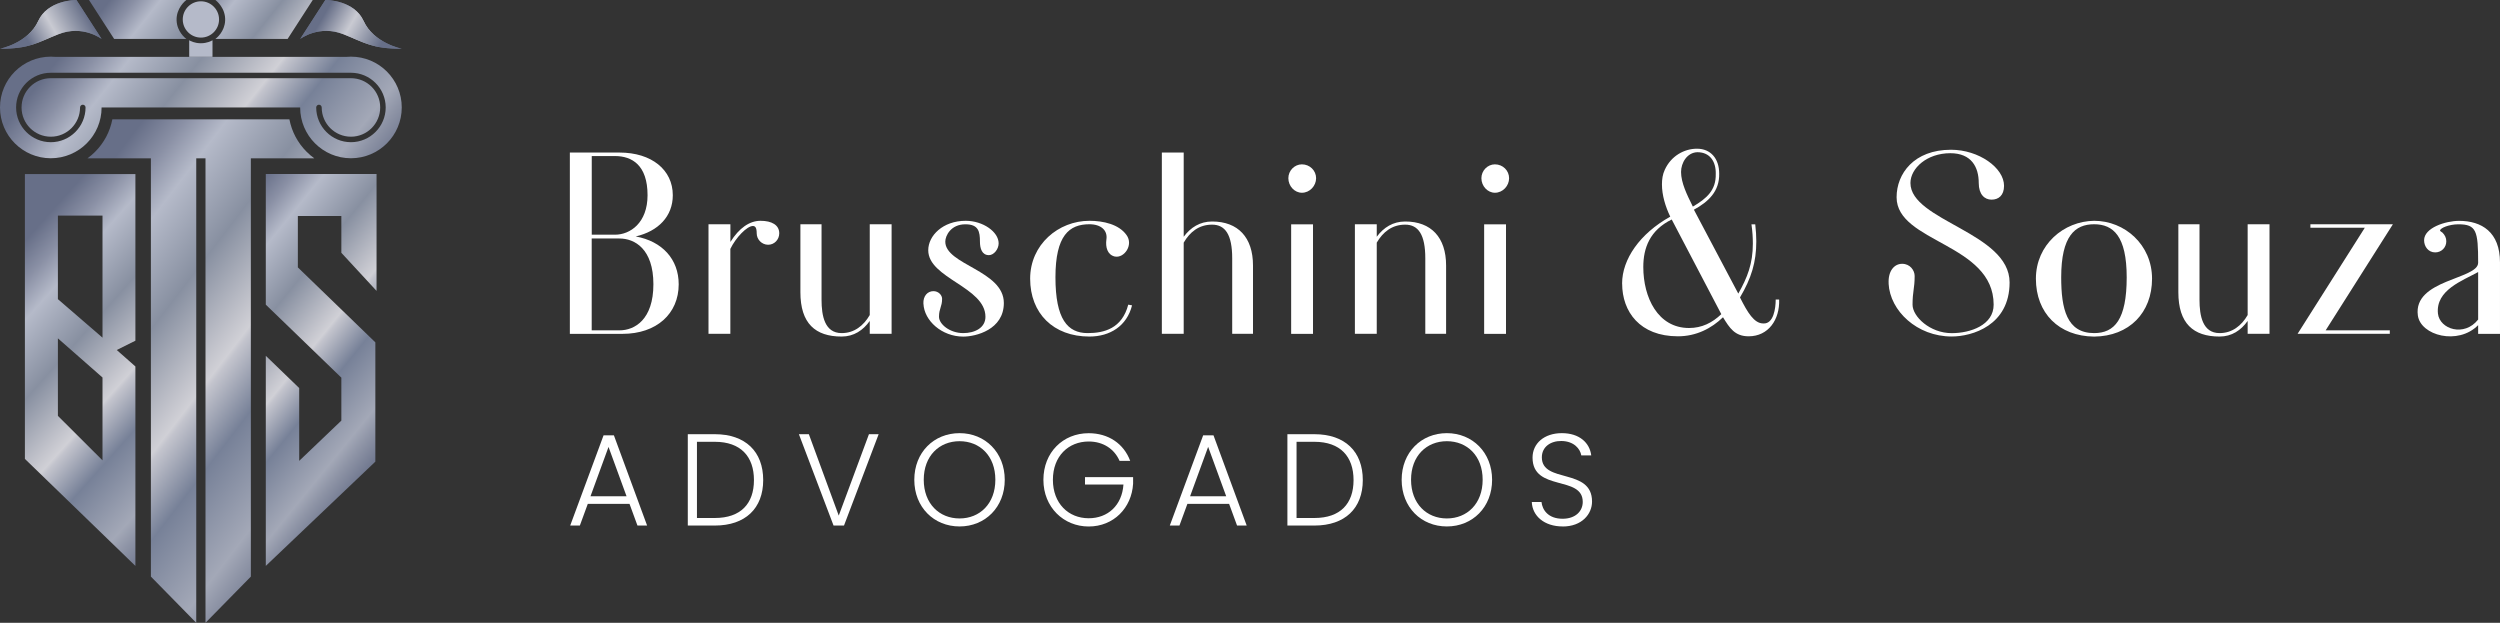 <?xml version="1.0" encoding="UTF-8"?> <svg xmlns="http://www.w3.org/2000/svg" xmlns:xlink="http://www.w3.org/1999/xlink" id="a" viewBox="0 0 500 124.56"><rect x="0" y="0" width="500" height="124.56" fill="#333333" stroke="none"/><defs><style>.u{fill:url(#j);}.v{fill:url(#p);}.w{fill:url(#m);}.x{fill:#fff;}.y{fill:url(#r);}.z{fill:url(#h);}.aa{fill:url(#t);}.ab{fill:url(#l);}.ac{fill:#b5bac9;}.ad{clip-path:url(#g);}.ae{fill:url(#f);}.af{clip-path:url(#i);}.ag{clip-path:url(#e);}.ah{clip-path:url(#n);}.ai{fill:url(#o);}.aj{fill:url(#d);}.ak{clip-path:url(#q);}.al{clip-path:url(#k);}.am{fill:url(#b);}.an{fill:none;}.ao{clip-path:url(#c);}.ap{clip-path:url(#s);}</style><linearGradient id="b" x1="1.58" y1="12.48" x2="17.67" y2="3.19" gradientUnits="userSpaceOnUse"><stop offset="0" stop-color="#676f88"></stop><stop offset=".25" stop-color="#676f88"></stop><stop offset=".5" stop-color="#c9cad2"></stop><stop offset=".69" stop-color="#8e94a6"></stop><stop offset=".82" stop-color="#676f88"></stop><stop offset="1" stop-color="#676f88"></stop></linearGradient><clipPath id="c"><path class="am" d="m15.27,0c-.37,0-5.75.07-7.62,4.2C5.64,8.63,0,9.75,0,9.75c6.01,0,7.36-1.21,11.66-2.9,4.91-1.94,8.66.94,8.66.94L15.29,0h-.02"></path></clipPath><linearGradient id="d" x1=".43" y1="10.49" x2="19.89" y2="-.74" xlink:href="#b"></linearGradient><clipPath id="e"><path class="an" d="m22.47,23.87c-.47,2.44-1.65,4.69-3.45,6.49-.48.48-.98.91-1.52,1.3h12.68v83.66l9.07,9.24V31.66h1.85v92.9l9.07-9.24V31.66h12.68c-.54-.39-1.04-.82-1.52-1.3-1.8-1.8-2.98-4.05-3.45-6.49H22.47Z"></path></clipPath><linearGradient id="f" x1="1545.7" y1="-609.3" x2="1546.55" y2="-609.3" gradientTransform="translate(-68182.65 -173041.69) rotate(90) scale(111.97)" gradientUnits="userSpaceOnUse"><stop offset="0" stop-color="#676f88"></stop><stop offset=".04" stop-color="#676f88"></stop><stop offset=".11" stop-color="#8a90a5"></stop><stop offset=".18" stop-color="#b5bac9"></stop><stop offset=".32" stop-color="#8890a1"></stop><stop offset=".45" stop-color="#c3c4cc"></stop><stop offset=".48" stop-color="#d0d0d6"></stop><stop offset=".49" stop-color="#c3c4cd"></stop><stop offset=".59" stop-color="#778198"></stop><stop offset=".74" stop-color="#a3a8b7"></stop><stop offset=".78" stop-color="#8e94a6"></stop><stop offset=".86" stop-color="#676f88"></stop><stop offset="1" stop-color="#676f88"></stop></linearGradient><clipPath id="g"><polygon class="an" points="53.16 34.8 53.16 60.93 68.27 75.53 68.27 84.12 59.84 92.17 59.84 77.61 53.16 71.16 53.16 113.18 75.07 92.33 75.07 68.47 59.57 53.48 59.57 43.2 68.27 43.2 68.27 50.56 75.31 58.18 75.31 34.8 53.16 34.8"></polygon></clipPath><linearGradient id="h" x1="1540.22" y1="-605.98" x2="1541.06" y2="-605.98" gradientTransform="translate(-48044.5 -122240.32) rotate(90) scale(79.39)" gradientUnits="userSpaceOnUse"><stop offset="0" stop-color="#676f88"></stop><stop offset=".04" stop-color="#676f88"></stop><stop offset=".11" stop-color="#8a90a5"></stop><stop offset=".18" stop-color="#b5bac9"></stop><stop offset=".32" stop-color="#8890a1"></stop><stop offset=".45" stop-color="#c3c4cc"></stop><stop offset=".48" stop-color="#d0d0d6"></stop><stop offset=".49" stop-color="#c3c4cd"></stop><stop offset=".59" stop-color="#778198"></stop><stop offset=".74" stop-color="#a3a8b7"></stop><stop offset=".78" stop-color="#8e94a6"></stop><stop offset=".86" stop-color="#676f88"></stop><stop offset="1" stop-color="#676f88"></stop></linearGradient><clipPath id="i"><path class="an" d="m11.58,83.17v-15.5l8.92,7.83v16.57l-8.92-8.9Zm0-23.34v-16.71h8.92v24.41l-8.92-7.7Zm15.5-25.02H4.98v56.97l22.1,21.4h0v-39.89l-3.73-3.29,3.73-1.86v-33.34h0Z"></path></clipPath><linearGradient id="j" x1="1542.91" y1="-606.35" x2="1543.75" y2="-606.35" gradientTransform="translate(-54410.16 -138446.26) rotate(90) scale(89.76)" gradientUnits="userSpaceOnUse"><stop offset="0" stop-color="#676f88"></stop><stop offset=".04" stop-color="#676f88"></stop><stop offset=".11" stop-color="#8a90a5"></stop><stop offset=".18" stop-color="#b5bac9"></stop><stop offset=".32" stop-color="#8890a1"></stop><stop offset=".45" stop-color="#c3c4cc"></stop><stop offset=".48" stop-color="#d0d0d6"></stop><stop offset=".49" stop-color="#c3c4cd"></stop><stop offset=".59" stop-color="#778198"></stop><stop offset=".74" stop-color="#a3a8b7"></stop><stop offset=".78" stop-color="#8e94a6"></stop><stop offset=".86" stop-color="#676f88"></stop><stop offset="1" stop-color="#676f88"></stop></linearGradient><clipPath id="k"><path class="an" d="m17.8,0l5.03,7.79h14.44c-.23-.17-1.85-1.44-1.95-3.67-.11-2.5,1.78-3.99,1.95-4.12h-19.47Z"></path></clipPath><linearGradient id="l" x1="1536.74" y1="-604.52" x2="1537.58" y2="-604.52" gradientTransform="translate(-40808.04 -103812.42) rotate(90) scale(67.55)" gradientUnits="userSpaceOnUse"><stop offset="0" stop-color="#676f88"></stop><stop offset=".04" stop-color="#676f88"></stop><stop offset=".11" stop-color="#8a90a5"></stop><stop offset=".18" stop-color="#b5bac9"></stop><stop offset=".32" stop-color="#8890a1"></stop><stop offset=".45" stop-color="#c3c4cc"></stop><stop offset=".48" stop-color="#d0d0d6"></stop><stop offset=".49" stop-color="#c3c4cd"></stop><stop offset=".59" stop-color="#778198"></stop><stop offset=".74" stop-color="#a3a8b7"></stop><stop offset=".78" stop-color="#8e94a6"></stop><stop offset=".86" stop-color="#676f88"></stop><stop offset="1" stop-color="#676f88"></stop></linearGradient><linearGradient id="m" x1="62.69" y1="3.19" x2="78.78" y2="12.48" xlink:href="#b"></linearGradient><linearGradient id="o" x1="62.69" y1="3.19" x2="78.78" y2="12.48" xlink:href="#b"></linearGradient><clipPath id="n"><path class="ai" d="m65.07,0l-5.03,7.79s3.75-2.88,8.66-.94c4.3,1.69,5.65,2.9,11.66,2.9,0,0-5.64-1.12-7.64-5.55-1.87-4.13-7.26-4.2-7.62-4.2h-.02"></path></clipPath><linearGradient id="p" x1="60.46" y1="-.74" x2="79.92" y2="10.49" xlink:href="#b"></linearGradient><clipPath id="q"><path class="an" d="m43.08,0c.17.13,2.07,1.62,1.95,4.12-.1,2.23-1.73,3.5-1.95,3.67h14.44l5.03-7.79h-19.47Z"></path></clipPath><linearGradient id="r" x1="1534.72" y1="-603.14" x2="1535.57" y2="-603.14" gradientTransform="translate(-37245.3 -94919.33) rotate(90) scale(61.84)" gradientUnits="userSpaceOnUse"><stop offset="0" stop-color="#676f88"></stop><stop offset=".04" stop-color="#676f88"></stop><stop offset=".11" stop-color="#8a90a5"></stop><stop offset=".18" stop-color="#b5bac9"></stop><stop offset=".32" stop-color="#8890a1"></stop><stop offset=".45" stop-color="#c3c4cc"></stop><stop offset=".48" stop-color="#d0d0d6"></stop><stop offset=".49" stop-color="#c3c4cd"></stop><stop offset=".59" stop-color="#778198"></stop><stop offset=".74" stop-color="#a3a8b7"></stop><stop offset=".78" stop-color="#8e94a6"></stop><stop offset=".86" stop-color="#676f88"></stop><stop offset="1" stop-color="#676f88"></stop></linearGradient><clipPath id="s"><path class="an" d="m3.22,21.49c0-3.83,3.11-6.94,6.94-6.94h60.03c3.83,0,6.95,3.12,6.95,6.94s-3.12,6.95-6.95,6.95-6.95-3.12-6.95-6.95c0-.3.25-.55.55-.55s.55.25.55.55c0,3.23,2.62,5.85,5.85,5.85s5.85-2.62,5.85-5.85-2.62-5.85-5.85-5.85H10.16c-3.23,0-5.85,2.62-5.85,5.85s2.62,5.85,5.85,5.85,5.85-2.62,5.85-5.85c0-.3.25-.55.55-.55s.55.25.55.55c0,3.83-3.12,6.95-6.95,6.95s-6.94-3.12-6.94-6.95m66.12-10.12H11.01c-.28-.02-.57-.04-.85-.04-5.61,0-10.16,4.55-10.16,10.16s4.55,10.16,10.16,10.16,10.16-4.55,10.16-10.16h39.71c0,5.61,4.55,10.16,10.16,10.16s10.16-4.55,10.16-10.16-4.55-10.16-10.16-10.16c-.29,0-.57.01-.85.04"></path></clipPath><linearGradient id="t" x1="1543.43" y1="-607.75" x2="1544.27" y2="-607.75" gradientTransform="translate(-57726.38 -146712.71) rotate(90) scale(95.05)" gradientUnits="userSpaceOnUse"><stop offset="0" stop-color="#676f88"></stop><stop offset=".04" stop-color="#676f88"></stop><stop offset=".11" stop-color="#8a90a5"></stop><stop offset=".18" stop-color="#b5bac9"></stop><stop offset=".32" stop-color="#8890a1"></stop><stop offset=".45" stop-color="#c3c4cc"></stop><stop offset=".48" stop-color="#d0d0d6"></stop><stop offset=".49" stop-color="#c3c4cd"></stop><stop offset=".59" stop-color="#778198"></stop><stop offset=".74" stop-color="#a3a8b7"></stop><stop offset=".78" stop-color="#8e94a6"></stop><stop offset=".86" stop-color="#676f88"></stop><stop offset="1" stop-color="#676f88"></stop></linearGradient></defs><g><path class="x" d="m113.98,30.51h9.91c6.45,0,10.67,3.47,10.67,8.53,0,4.23-2.91,7.21-7.42,8.25,5.34.97,8.6,4.58,8.6,9.57,0,5.89-4.44,9.91-11.23,9.91h-10.54V30.51h0Zm9.01,16.43c3.05,0,6.52-2.36,6.52-7.9,0-6.03-3.12-7.83-6.52-7.83h-4.64v15.73s4.64,0,4.64,0Zm.9,19.13c3.05,0,6.79-2.15,6.79-9.22s-3.74-9.15-6.79-9.15h-5.55v18.37h5.55Z"></path><path class="x" d="m141.71,44.85h4.37v3.54c1.73-2.77,3.81-4.23,6.03-4.23s3.74.83,3.74,2.5c0,1.25-.97,2.29-2.22,2.29s-2.29-1.04-2.29-2.29c0-1.11-.28-1.46-.76-1.46-1.18,0-3.4,2.29-4.51,4.58v16.98h-4.37v-21.91h0Z"></path><path class="x" d="m160.08,58.44v-13.59h4.23v15.11c0,3.19.62,6.66,4.02,6.66,2.5,0,4.37-1.46,5.62-3.61v-18.16h4.37v21.91h-4.37v-2.57c-1.32,1.87-3.19,3.12-5.62,3.12-5.27,0-8.25-2.63-8.25-8.87"></path><path class="x" d="m184.68,60.73c-.07-1.53.83-2.5,2.01-2.5,1.04,0,1.73.83,1.73,1.53,0,1.59-.62,1.94-.62,3.6,0,1.46,2.15,3.26,4.85,3.26,2.29,0,4.44-1.04,4.44-3.26,0-5.96-11.44-7.69-11.44-13.31,0-2.91,2.91-5.89,7.49-5.89,3.47,0,6.59,2.22,6.59,4.51,0,1.18-.97,2.36-1.94,2.36-1.39,0-1.8-1.32-1.8-2.7,0-2.01-.28-3.47-2.91-3.47-2.91,0-4.02,2.29-4.02,3.47,0,4.64,11.71,5.75,11.71,12.27,0,5.34-5.61,6.72-8.11,6.72-4.3,0-7.83-3.19-7.97-6.58"></path><path class="x" d="m206.03,55.74c0-6.86,5.68-11.58,11.85-11.58,2.77,0,5.89.69,7.42,2.84,1.46,2.01-.49,4.71-2.36,4.3-1.46-.35-1.87-1.87-1.66-3.4.28-1.8-1.04-3.05-3.4-3.05-4.02,0-6.79,2.22-6.79,10.61s2.43,11.16,6.45,11.16c3.26,0,6.86-.9,8.11-5.69l.76.14c-1.04,4.16-4.44,6.24-8.53,6.24-7.21,0-11.85-4.64-11.85-11.58"></path><path class="x" d="m232.37,30.51h4.37v16.84c1.39-1.87,3.26-3.05,5.68-3.05,5.2,0,8.18,3.19,8.18,8.8v13.66h-4.16v-15.11c0-4.71-1.39-6.72-4.02-6.72s-4.44,1.46-5.68,3.6v18.23h-4.37V30.51h0Z"></path><path class="x" d="m257.67,35.64c0-1.53,1.25-2.77,2.71-2.77,1.59,0,2.84,1.25,2.84,2.77s-1.25,2.91-2.84,2.91c-1.46,0-2.71-1.32-2.71-2.91m.56,9.22h4.37v21.91h-4.37v-21.91Z"></path><path class="x" d="m270.98,44.85h4.37v2.5c1.39-1.87,3.26-3.05,5.69-3.05,5.2,0,8.18,3.19,8.18,8.8v13.66h-4.16v-15.11c0-4.71-1.39-6.72-4.02-6.72s-4.44,1.46-5.69,3.6v18.23h-4.37s0-21.91,0-21.91Z"></path><path class="x" d="m296.28,35.64c0-1.53,1.25-2.77,2.7-2.77,1.6,0,2.84,1.25,2.84,2.77s-1.25,2.91-2.84,2.91c-1.45,0-2.7-1.32-2.7-2.91m.55,9.22h4.37v21.91h-4.37v-21.91Z"></path><path class="x" d="m324.42,56.71c0-4.85,3.53-9.98,9.63-13.38-.97-2.01-1.66-4.3-1.66-6.45,0-1.04.14-2.01.56-2.91,1.25-2.77,3.88-4.23,6.45-4.23,2.7,0,4.44,1.94,4.44,4.99.07,3.54-2.15,5.62-5.06,7.21l8.88,16.78c1.8-3.19,2.91-5.96,2.91-9.98,0-1.18-.07-2.43-.28-3.88h.76c.14,1.25.21,2.36.21,3.4,0,4.16-.97,7.35-3.26,11.23,1.53,3.05,2.84,5.2,4.65,5.2,2.08.14,2.49-3.05,2.49-4.78h.69c.14,4.02-2.15,7.35-6.1,7.35-2.77,0-3.81-1.66-5.13-3.81-2.29,2.22-5.34,3.81-9.01,3.81-7.62,0-11.16-4.92-11.16-10.54m9.91-12.82c-4.37,2.15-5.68,5.68-5.68,9.5,0,6.1,2.91,12.2,9.15,12.2,2.56,0,4.64-1.04,6.45-2.77l-9.91-18.92h-.01Zm8.81-9.09c.07-2.43-1.11-4.37-3.68-4.37-2.08.07-3.26,2.15-3.26,3.95,0,2.15,1.18,4.57,2.36,6.93,2.84-1.66,4.65-3.33,4.58-6.52"></path><path class="x" d="m377.73,56.71c-.14-2.5,1.11-3.95,2.7-3.95s2.5,1.32,2.5,2.43c0,2.56-.42,3.05-.42,5.75,0,2.36,3.47,5.69,7.83,5.69,3.74,0,8.39-1.6,8.39-5.69,0-12.27-19.41-12.41-19.41-21.49,0-4.71,3.47-9.5,10.89-9.5,5.54,0,10.6,3.6,10.6,7.21,0,1.94-1.11,2.77-2.5,2.77s-2.56-1.04-2.56-3.33c0-3.19-1.46-5.96-5.69-5.96-4.71,0-7.97,3.05-7.97,5.96,0,7.56,19.83,9.91,19.83,19.89,0,8.6-7.49,10.81-11.58,10.81-6.93,0-12.34-5.13-12.62-10.6"></path><path class="x" d="m407.18,55.74c0-6.79,5.55-11.51,11.65-11.58,6.1,0,11.58,4.78,11.58,11.58s-4.57,11.51-11.58,11.58c-7.07-.07-11.65-4.71-11.65-11.58m18.16-.28c0-8.25-2.7-10.61-6.52-10.61s-6.58,2.36-6.58,10.61c0,6.31,1.11,11.16,6.58,11.16,4.09,0,6.52-2.7,6.52-11.16"></path><path class="x" d="m435.67,58.44v-13.59h4.23v15.11c0,3.19.62,6.66,4.02,6.66,2.49,0,4.37-1.46,5.61-3.61v-18.16h4.37v21.91h-4.37v-2.57c-1.32,1.87-3.19,3.12-5.61,3.12-5.27,0-8.25-2.63-8.25-8.87"></path><polygon class="x" points="472.96 45.55 462.08 45.55 462.08 44.85 478.58 44.85 465.13 66.07 477.96 66.07 477.96 66.76 459.52 66.76 472.96 45.55"></polygon><path class="x" d="m495.63,65.03c-4.02,4.09-11.51,2.08-12.06-1.94-.97-7.21,12.06-7.21,12.06-10.54,0-6.38-.35-7.69-3.95-7.69-1.87,0-3.67.76-3.67,1.25,0,.14.34.28.49.42.48.49.76,1.04.76,1.73,0,1.25-.97,2.22-2.22,2.22-1.38,0-2.22-1.18-2.22-2.43,0-2.5,4.3-3.88,7-3.88,4.5,0,8.18,2.22,8.18,8.32v14.28h-4.37v-1.73h0Zm0-10.62c-3.12,1.73-8.53,3.6-8.04,8.32.35,3.12,5.27,4.71,8.04,1.18v-9.5Z"></path><path class="x" d="m125.87,100.77h-8.31l-1.59,4.34h-1.93l6.67-18.04h2.07l6.64,18.04h-1.93l-1.59-4.34h-.03Zm-4.16-11.4l-3.61,9.88h7.21l-3.61-9.88h.01Z"></path><path class="x" d="m152.64,96.01c0,5.67-3.58,9.1-9.67,9.1h-5.41v-18.27h5.41c6.09,0,9.67,3.45,9.67,9.18m-9.67,7.58c5.18,0,7.82-2.87,7.82-7.58s-2.64-7.66-7.82-7.66h-3.58v15.24h3.58Z"></path><polygon class="x" points="173.79 86.84 175.73 86.84 168.8 105.11 166.71 105.11 159.78 86.84 161.77 86.84 167.75 103.12 173.79 86.84"></polygon><path class="x" d="m191.91,105.29c-5.12,0-9.05-3.84-9.05-9.33s3.92-9.33,9.05-9.33,9.04,3.87,9.04,9.33-3.9,9.33-9.04,9.33m0-1.6c4.05,0,7.16-2.95,7.16-7.74s-3.11-7.71-7.16-7.71-7.16,2.93-7.16,7.71,3.11,7.74,7.16,7.74"></path><path class="x" d="m226.05,92.17h-2.14c-1.02-2.35-3.24-3.87-6.17-3.87-4.05,0-7.16,2.93-7.16,7.66s3.11,7.69,7.16,7.69c3.84,0,6.67-2.59,6.95-6.74h-7.69v-1.49h9.62v1.33c-.29,4.84-3.89,8.55-8.89,8.55s-9.05-3.84-9.05-9.33,3.92-9.33,9.05-9.33c3.92,0,7.01,2.06,8.31,5.54"></path><path class="x" d="m245.79,100.77h-8.31l-1.59,4.34h-1.93l6.67-18.04h2.07l6.64,18.04h-1.93l-1.59-4.34h-.03Zm-4.16-11.4l-3.61,9.88h7.22l-3.61-9.88Z"></path><path class="x" d="m272.56,96.01c0,5.67-3.58,9.1-9.67,9.1h-5.41v-18.27h5.41c6.09,0,9.67,3.45,9.67,9.18m-9.67,7.58c5.18,0,7.82-2.87,7.82-7.58s-2.64-7.66-7.82-7.66h-3.58v15.24h3.58Z"></path><path class="x" d="m289.37,105.29c-5.12,0-9.04-3.84-9.04-9.33s3.92-9.33,9.04-9.33,9.05,3.87,9.05,9.33-3.89,9.33-9.05,9.33m0-1.6c4.05,0,7.16-2.95,7.16-7.74s-3.11-7.71-7.16-7.71-7.16,2.93-7.16,7.71,3.11,7.74,7.16,7.74"></path><path class="x" d="m312.53,105.29c-3.66,0-6.06-2.09-6.17-4.89h1.94c.16,1.52,1.28,3.35,4.23,3.35,2.54,0,4.02-1.49,4.02-3.37,0-5.38-10.04-1.99-10.04-8.86,0-2.83,2.33-4.89,5.86-4.89s5.57,1.94,5.88,4.45h-1.99c-.21-1.28-1.44-2.85-3.97-2.88-2.15-.03-3.92,1.15-3.92,3.27,0,5.28,10.04,2.04,10.04,8.84,0,2.49-2.01,4.99-5.88,4.99"></path></g><g><g><path class="am" d="m15.27,0c-.37,0-5.75.07-7.62,4.2C5.64,8.63,0,9.75,0,9.75c6.01,0,7.36-1.21,11.66-2.9,4.91-1.94,8.66.94,8.66.94L15.29,0h-.02"></path><g class="ao"><rect class="aj" width="20.32" height="9.75"></rect></g></g><g><path class="ac" d="m43.81,3.89c0,2.01-1.63,3.63-3.63,3.63s-3.63-1.63-3.63-3.63,1.63-3.63,3.63-3.63,3.63,1.63,3.63,3.63"></path><path class="ac" d="m42.5,11.37h-4.66v-3.32c.22.13,1.06.6,2.33.6s2.11-.47,2.33-.6v3.32Z"></path></g><g class="ag"><rect class="ae" x="-13.65" y="25.73" width="107.64" height="96.96" transform="translate(-43.24 61.4) rotate(-52.84)"></rect></g><g class="ad"><rect class="z" x="26.88" y="40.62" width="74.7" height="66.75" transform="translate(-33.71 76.9) rotate(-50.74)"></rect></g><g class="af"><rect class="u" x="-20.59" y="39.67" width="73.25" height="68.62" transform="translate(-49.9 36.79) rotate(-48.34)"></rect></g><g class="al"><rect class="ab" x="18.45" y="-6.16" width="18.19" height="20.1" transform="translate(7.4 23.07) rotate(-51.64)"></rect></g><g><path class="w" d="m65.07,0l-5.03,7.79s3.75-2.88,8.66-.94c4.3,1.69,5.65,2.9,11.66,2.9,0,0-5.64-1.12-7.64-5.55-1.87-4.13-7.26-4.2-7.62-4.2h-.02"></path><g class="ah"><rect class="v" x="60.03" width="20.32" height="9.75"></rect></g></g><g class="ak"><rect class="y" x="43.66" y="-6.12" width="18.3" height="20.03" transform="translate(16.56 42.49) rotate(-51.01)"></rect></g><g class="ap"><rect class="aa" x="7.2" y="-16.27" width="65.95" height="75.52" transform="translate(-1.67 39.53) rotate(-51.47)"></rect></g></g></svg> 